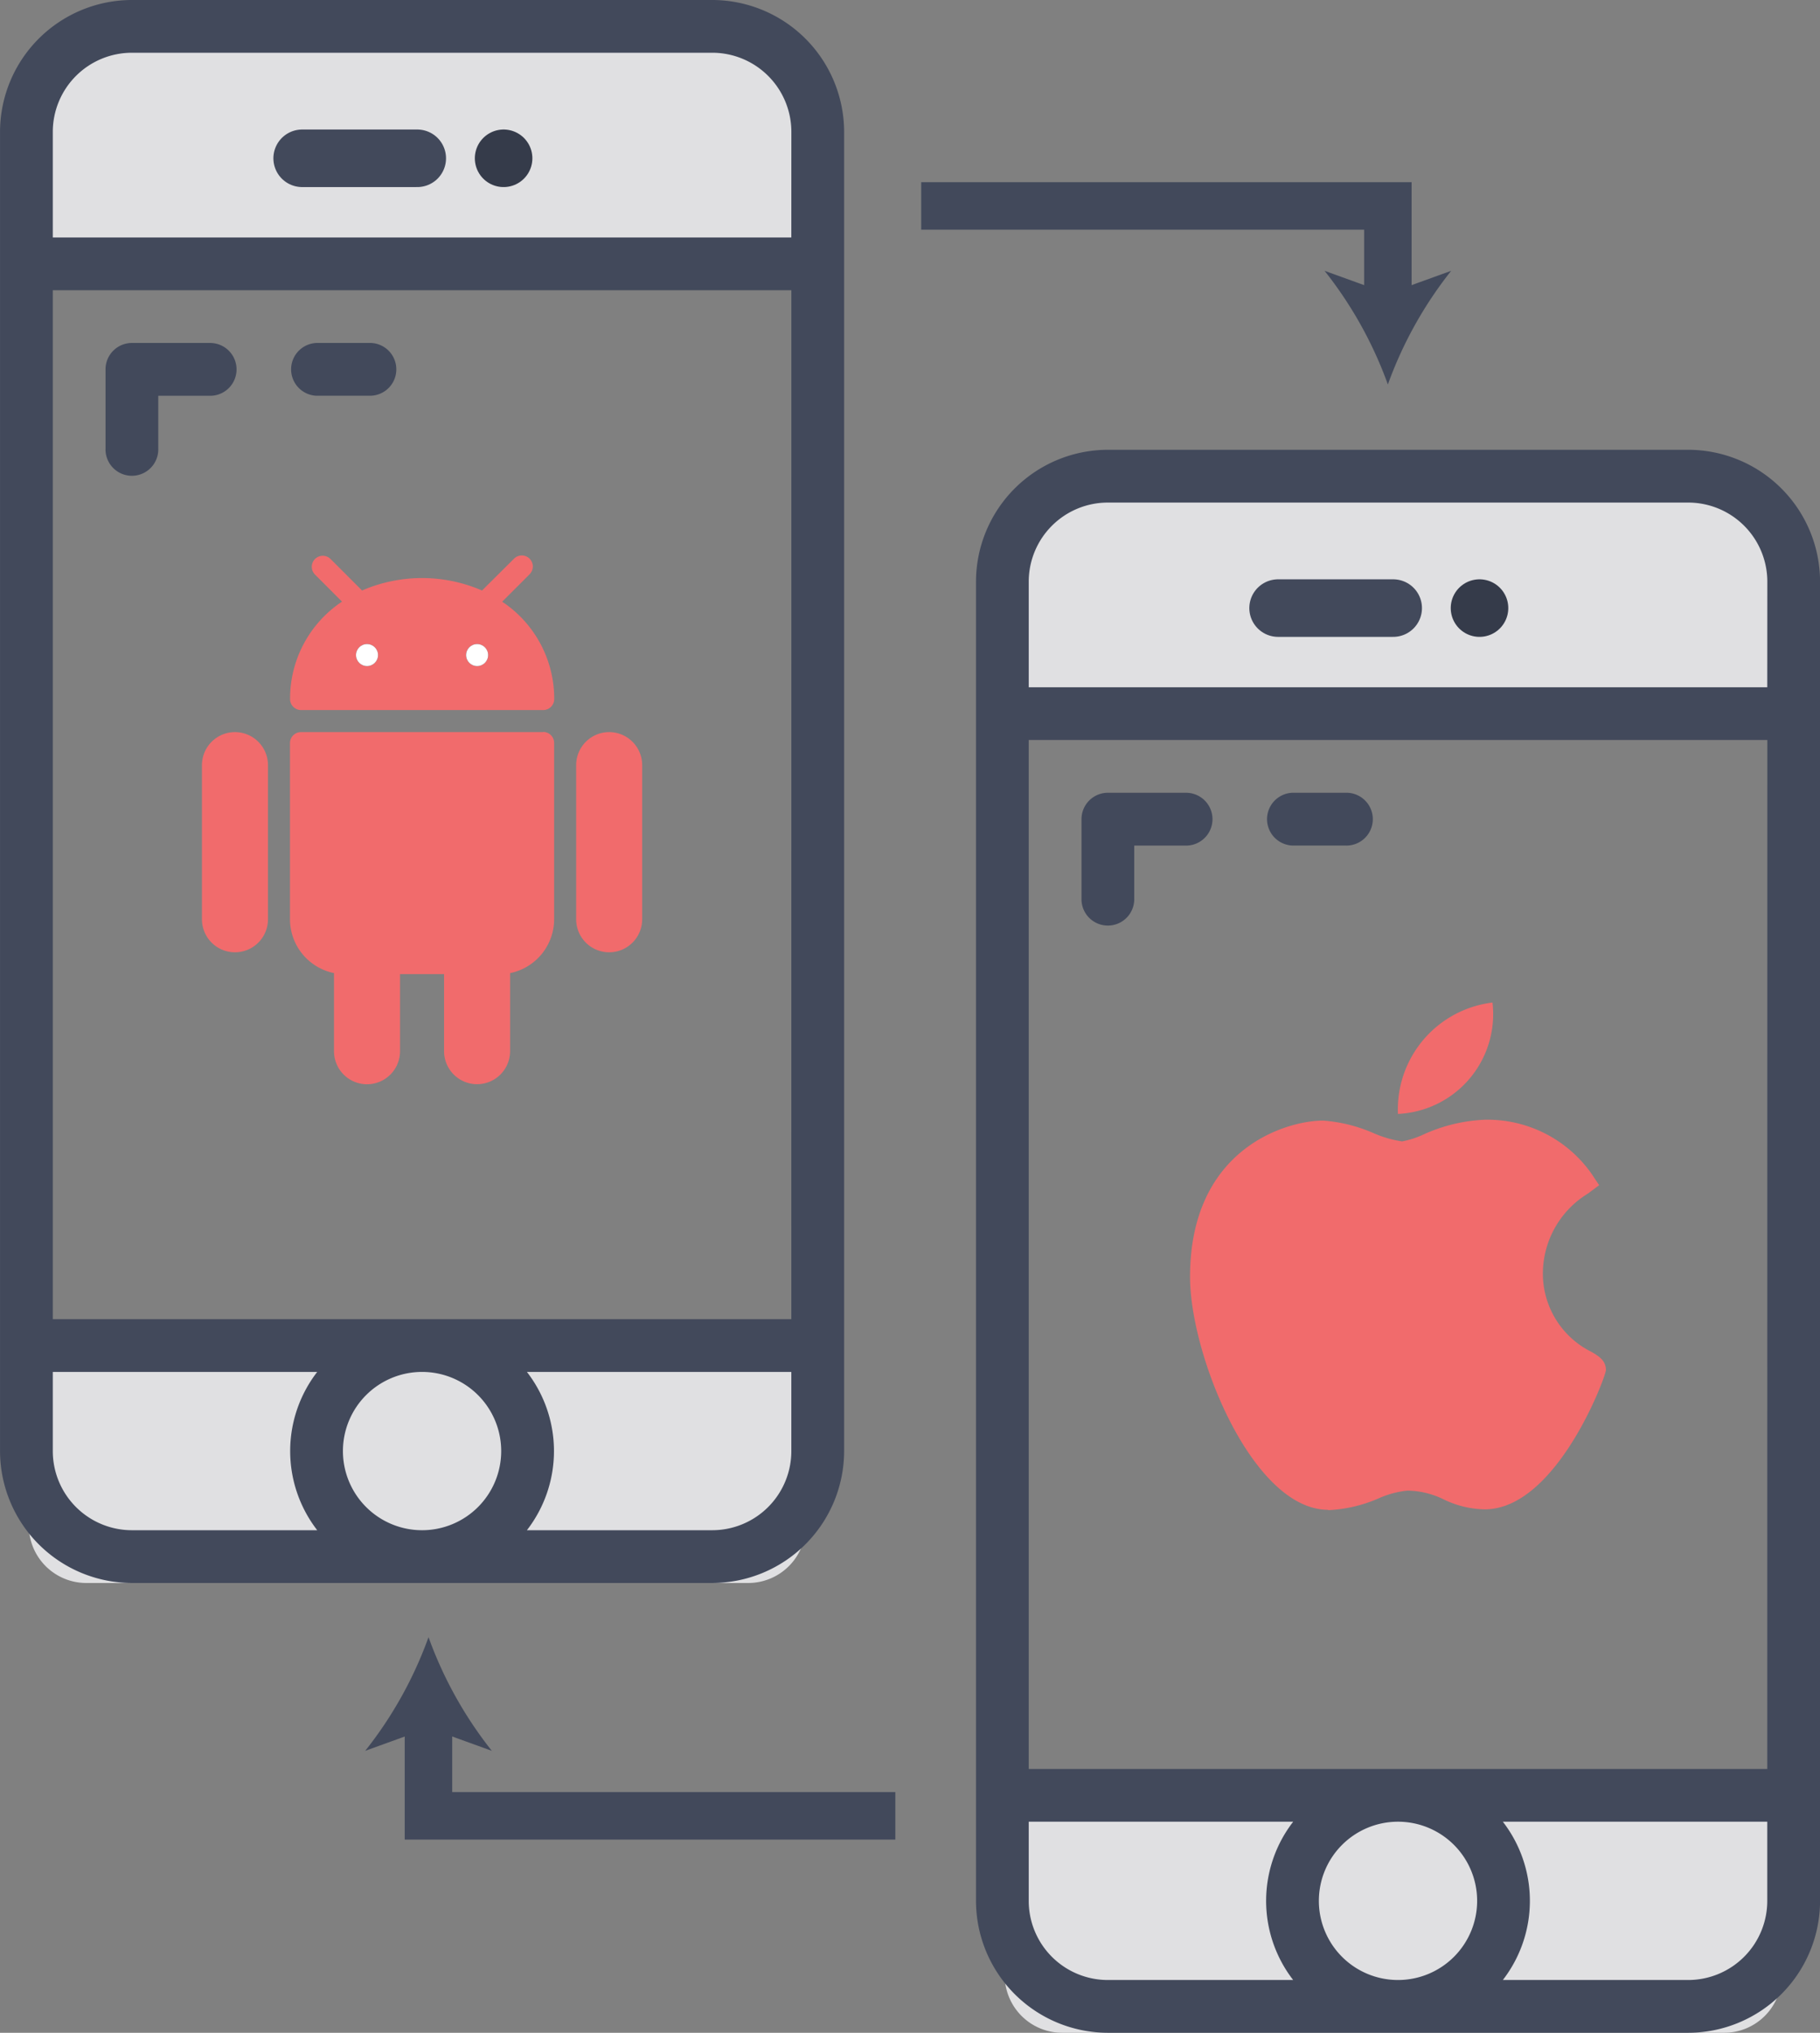 <?xml version="1.0" encoding="utf-8"?>
<svg xmlns="http://www.w3.org/2000/svg" width="57.498" height="64.207" viewBox="0 0 57.498 64.207">
  <rect x="0" y="0" width="57.498" height="64.207" fill="#808080" stroke="none"/>
  <g id="swift-app-porting" transform="translate(-193.732 -492.945)">
    <g id="Group_7151" data-name="Group 7151" transform="translate(193.732 492.945)">
      <g id="Group_7150" data-name="Group 7150">
        <path id="Rectangle_585" data-name="Rectangle 585" d="M196.46,493.854h20.909a1.818,1.818,0,0,1,1.818,1.818v5.454H194.642v-5.454A1.818,1.818,0,0,1,196.46,493.854Z" transform="translate(-193.732 -492.945)" fill="#e0e0e2"/>
        <path id="Rectangle_586" data-name="Rectangle 586" d="M194.642,535.672h24.545v5.454a1.818,1.818,0,0,1-1.818,1.819H196.46a1.818,1.818,0,0,1-1.818-1.819v-5.454Z" transform="translate(-193.732 -492.945)" fill="#e0e0e2"/>
        <g id="app">
          <g id="Group_2399" data-name="Group 2399">
            <g id="Group_2398" data-name="Group 2398">
              <path id="Path_2039" data-name="Path 2039" d="M216.232,492.945H197.9a4.172,4.172,0,0,0-4.167,4.166v41.667a4.173,4.173,0,0,0,4.167,4.167h18.333a4.173,4.173,0,0,0,4.167-4.167V497.111A4.172,4.172,0,0,0,216.232,492.945Zm-12.478,48.333H197.9a2.5,2.5,0,0,1-2.5-2.5h0v-2.5h8.354A4.084,4.084,0,0,0,203.754,541.278Zm3.312,0a2.5,2.5,0,1,1,2.5-2.5h0A2.5,2.5,0,0,1,207.066,541.278Zm11.666-2.5a2.5,2.5,0,0,1-2.5,2.5h-5.854a4.082,4.082,0,0,0,0-5h8.354Zm0-4.166H195.4v-32.5h23.333Zm0-34.166H195.4v-3.335a2.5,2.5,0,0,1,2.5-2.5h18.333a2.5,2.5,0,0,1,2.5,2.5Z" transform="translate(-193.732 -492.945)" fill="#42495b"/>
            </g>
          </g>
          <g id="Group_2411" data-name="Group 2411" transform="translate(3.334 10.833)">
            <g id="Group_2410" data-name="Group 2410">
              <path id="Path_2044" data-name="Path 2044" d="M200.4,503.778h-2.5a.833.833,0,0,0-.834.834h0v2.5a.833.833,0,1,0,1.666.055.5.5,0,0,0,0-.055v-1.666H200.4a.834.834,0,0,0,0-1.667Z" transform="translate(-197.066 -503.778)" fill="#42495b"/>
            </g>
          </g>
          <g id="Group_2413" data-name="Group 2413" transform="translate(9.195 10.833)">
            <g id="Group_2412" data-name="Group 2412">
              <path id="Path_2045" data-name="Path 2045" d="M205.4,503.778h-1.666a.834.834,0,0,0,0,1.667H205.4a.834.834,0,0,0,.055-1.667Z" transform="translate(-202.927 -503.778)" fill="#42495b"/>
            </g>
          </g>
          <line id="Line_53" data-name="Line 53" x2="3.636" transform="translate(9.546 5)" fill="none" stroke="#42495b" stroke-linecap="round" stroke-width="1.818"/>
          <line id="Line_54" data-name="Line 54" transform="translate(15.91 5)" fill="none" stroke="#353b4a" stroke-linecap="round" stroke-width="1.818"/>
        </g>
      </g>
    </g>
    <g id="Group_7151-2" data-name="Group 7151" transform="translate(224.564 507.152)">
      <g id="Group_7150-2" data-name="Group 7150">
        <path id="Rectangle_585-2" data-name="Rectangle 585" d="M228.259,509.142h20.909a1.818,1.818,0,0,1,1.819,1.818v5.455H226.441V510.96A1.818,1.818,0,0,1,228.259,509.142Z" transform="translate(-225.532 -508.233)" fill="#e0e0e2"/>
        <path id="Rectangle_586-2" data-name="Rectangle 586" d="M226.441,550.96h24.546v5.455a1.818,1.818,0,0,1-1.819,1.818H228.259a1.818,1.818,0,0,1-1.818-1.818V550.96Z" transform="translate(-225.532 -508.233)" fill="#e0e0e2"/>
        <g id="app-2" data-name="app">
          <g id="Group_2399-2" data-name="Group 2399">
            <g id="Group_2398-2" data-name="Group 2398">
              <path id="Path_2039-2" data-name="Path 2039" d="M248.032,508.233H229.7a4.172,4.172,0,0,0-4.166,4.166v41.667a4.172,4.172,0,0,0,4.166,4.167h18.334a4.172,4.172,0,0,0,4.166-4.167V512.4A4.171,4.171,0,0,0,248.032,508.233Zm-12.478,48.333H229.7a2.5,2.5,0,0,1-2.5-2.5h0v-2.5h8.355A4.084,4.084,0,0,0,235.554,556.566Zm3.312,0a2.5,2.5,0,1,1,2.5-2.5h0A2.5,2.5,0,0,1,238.866,556.566Zm11.666-2.5a2.5,2.5,0,0,1-2.5,2.5h-5.854a4.085,4.085,0,0,0,0-5h8.354Zm0-4.166H227.2V517.4h23.334Zm0-34.166H227.2V512.4a2.5,2.5,0,0,1,2.5-2.5h18.334a2.5,2.5,0,0,1,2.5,2.5Z" transform="translate(-225.532 -508.233)" fill="#42495b"/>
            </g>
          </g>
          <g id="Group_2411-2" data-name="Group 2411" transform="translate(3.333 10.833)">
            <g id="Group_2410-2" data-name="Group 2410">
              <path id="Path_2044-2" data-name="Path 2044" d="M232.2,519.066h-2.5a.834.834,0,0,0-.833.834h0v2.5a.833.833,0,1,0,1.666.055.5.5,0,0,0,0-.055v-1.666H232.2a.834.834,0,0,0,0-1.667Z" transform="translate(-228.865 -519.066)" fill="#42495b"/>
            </g>
          </g>
          <g id="Group_2413-2" data-name="Group 2413" transform="translate(9.194 10.833)">
            <g id="Group_2412-2" data-name="Group 2412">
              <path id="Path_2045-2" data-name="Path 2045" d="M237.2,519.066h-1.666a.834.834,0,0,0,0,1.667H237.2a.834.834,0,1,0,.055-1.667Z" transform="translate(-234.726 -519.066)" fill="#42495b"/>
            </g>
          </g>
          <line id="Line_53-2" data-name="Line 53" x2="3.636" transform="translate(9.546 5)" fill="none" stroke="#42495b" stroke-linecap="round" stroke-width="1.818"/>
          <line id="Line_54-2" data-name="Line 54" transform="translate(15.909 5)" fill="none" stroke="#353b4a" stroke-linecap="round" stroke-width="1.818"/>
        </g>
      </g>
    </g>
    <g id="company" transform="translate(231.328 524.611)">
      <path id="Path_2023" data-name="Path 2023" d="M236.653,539.3c-2.385-.013-4.357-4.881-4.357-7.358,0-4.049,3.038-4.936,4.205-4.936a4.82,4.82,0,0,1,1.588.394,3.535,3.535,0,0,0,.907.263,2.861,2.861,0,0,0,.657-.21,5.2,5.2,0,0,1,1.96-.475h0a4.023,4.023,0,0,1,3.363,1.7l.245.369-.353.263a2.968,2.968,0,0,0-1.424,2.449,2.759,2.759,0,0,0,1.542,2.556c.221.131.449.269.449.57,0,.2-1.562,4.4-3.831,4.4a3.075,3.075,0,0,1-1.294-.314,2.647,2.647,0,0,0-1.151-.277,2.952,2.952,0,0,0-.912.247,4.472,4.472,0,0,1-1.577.369Z" transform="translate(-232.296 -523.277)" fill="#f16b6c"/>
      <path id="Path_2024" data-name="Path 2024" d="M241.851,523.277a3.153,3.153,0,0,1-2.766,3.5c-.073.009-.147.015-.221.018A3.4,3.4,0,0,1,241.851,523.277Z" transform="translate(-232.296 -523.277)" fill="#f16b6c"/>
    </g>
    <g id="android" transform="translate(200.112 510.502)">
      <g id="Group_2393" data-name="Group 2393" transform="translate(0 0.701)">
        <path id="Path_2025" data-name="Path 2025" d="M201.155,516.469a1.044,1.044,0,0,0-1.043,1.044h0v4.868a1.043,1.043,0,1,0,2.086,0v-4.868a1.044,1.044,0,0,0-1.043-1.044Z" transform="translate(-200.112 -511.603)" fill="#f16b6c"/>
        <path id="Path_2026" data-name="Path 2026" d="M212.977,516.469a1.044,1.044,0,0,0-1.043,1.044h0v4.868a1.043,1.043,0,1,0,2.086,0v-4.868a1.044,1.044,0,0,0-1.043-1.044Z" transform="translate(-200.112 -511.603)" fill="#f16b6c"/>
        <path id="Path_2027" data-name="Path 2027" d="M210.89,516.469h-7.649a.348.348,0,0,0-.348.348h0v5.564a1.739,1.739,0,0,0,1.391,1.7v2.468a1.043,1.043,0,0,0,2.086,0v-2.436h1.391v2.434a1.043,1.043,0,1,0,2.086,0v-2.465a1.738,1.738,0,0,0,1.391-1.7v-5.564a.346.346,0,0,0-.34-.354Z" transform="translate(-200.112 -511.603)" fill="#f16b6c"/>
        <path id="Path_2028" data-name="Path 2028" d="M209.593,512.348c-.424-.352-.253-.283-.632-.351a4.761,4.761,0,0,0-3.792,0c-.27.128-.409.036-.632.351h0a3.676,3.676,0,0,0-1.641,3.077.348.348,0,0,0,.348.348h7.649a.348.348,0,0,0,.348-.348h0A3.676,3.676,0,0,0,209.593,512.348Z" transform="translate(-200.112 -511.603)" fill="#f16b6c"/>
      </g>
      <g id="Group_2394" data-name="Group 2394" transform="translate(4.867 2.786)">
        <circle id="Ellipse_106" data-name="Ellipse 106" cx="0.348" cy="0.348" r="0.348" fill="#434a5c"/>
        <circle id="Ellipse_107" data-name="Ellipse 107" cx="0.348" cy="0.348" r="0.348" transform="translate(3.477)" fill="#434a5c"/>
      </g>
      <path id="Path_2033" data-name="Path 2033" d="M204.979,512.645a.347.347,0,0,1-.245-.1L203.69,511.5a.348.348,0,1,1,.492-.492l1.043,1.043a.347.347,0,0,1-.246.594Z" transform="translate(-200.112 -510.902)" fill="#f16b6c"/>
      <path id="Path_2034" data-name="Path 2034" d="M209.151,512.645a.348.348,0,0,1-.246-.594l1.05-1.043a.348.348,0,1,1,.5.483l-.008.009-1.043,1.043A.349.349,0,0,1,209.151,512.645Z" transform="translate(-200.112 -510.902)" fill="#f16b6c"/>
      <circle id="Ellipse_108" data-name="Ellipse 108" cx="0.348" cy="0.348" r="0.348" transform="translate(4.867 2.786)" fill="#fff"/>
      <circle id="Ellipse_109" data-name="Ellipse 109" cx="0.348" cy="0.348" r="0.348" transform="translate(8.345 2.786)" fill="#fff"/>
    </g>
    <g id="Group_7323" data-name="Group 7323" transform="translate(205.273 499.695)">
      <g id="Group_7318" data-name="Group 7318" transform="translate(17.562 -1)">
        <g id="Group_7315" data-name="Group 7315">
          <path id="Path_5880" data-name="Path 5880" d="M238.81,503.555h-1.5V501.2H223.317v-1.5H238.81Z" transform="translate(-223.317 -499.695)" fill="#42495b"/>
        </g>
        <g id="Group_7317" data-name="Group 7317" transform="translate(12.745 2.804)">
          <g id="Group_7316" data-name="Group 7316">
            <path id="Path_5881" data-name="Path 5881" d="M238.06,506.089a12.707,12.707,0,0,0-2-3.59l2,.723,2-.723A12.68,12.68,0,0,0,238.06,506.089Z" transform="translate(-236.062 -502.499)" fill="#42495b"/>
          </g>
        </g>
      </g>
      <g id="Group_7322" data-name="Group 7322" transform="translate(0 44.961)">
        <g id="Group_7319" data-name="Group 7319" transform="translate(1.247 2.534)">
          <path id="Path_5882" data-name="Path 5882" d="M222.5,551.131H207v-3.859h1.5v2.359H222.5Z" transform="translate(-207.002 -547.271)" fill="#42495b"/>
        </g>
        <g id="Group_7321" data-name="Group 7321">
          <g id="Group_7320" data-name="Group 7320">
            <path id="Path_5883" data-name="Path 5883" d="M207.752,544.737a12.694,12.694,0,0,0,2,3.59l-2-.723-2,.723A12.667,12.667,0,0,0,207.752,544.737Z" transform="translate(-205.755 -544.737)" fill="#42495b"/>
          </g>
        </g>
      </g>
    </g>
  </g>
</svg>
